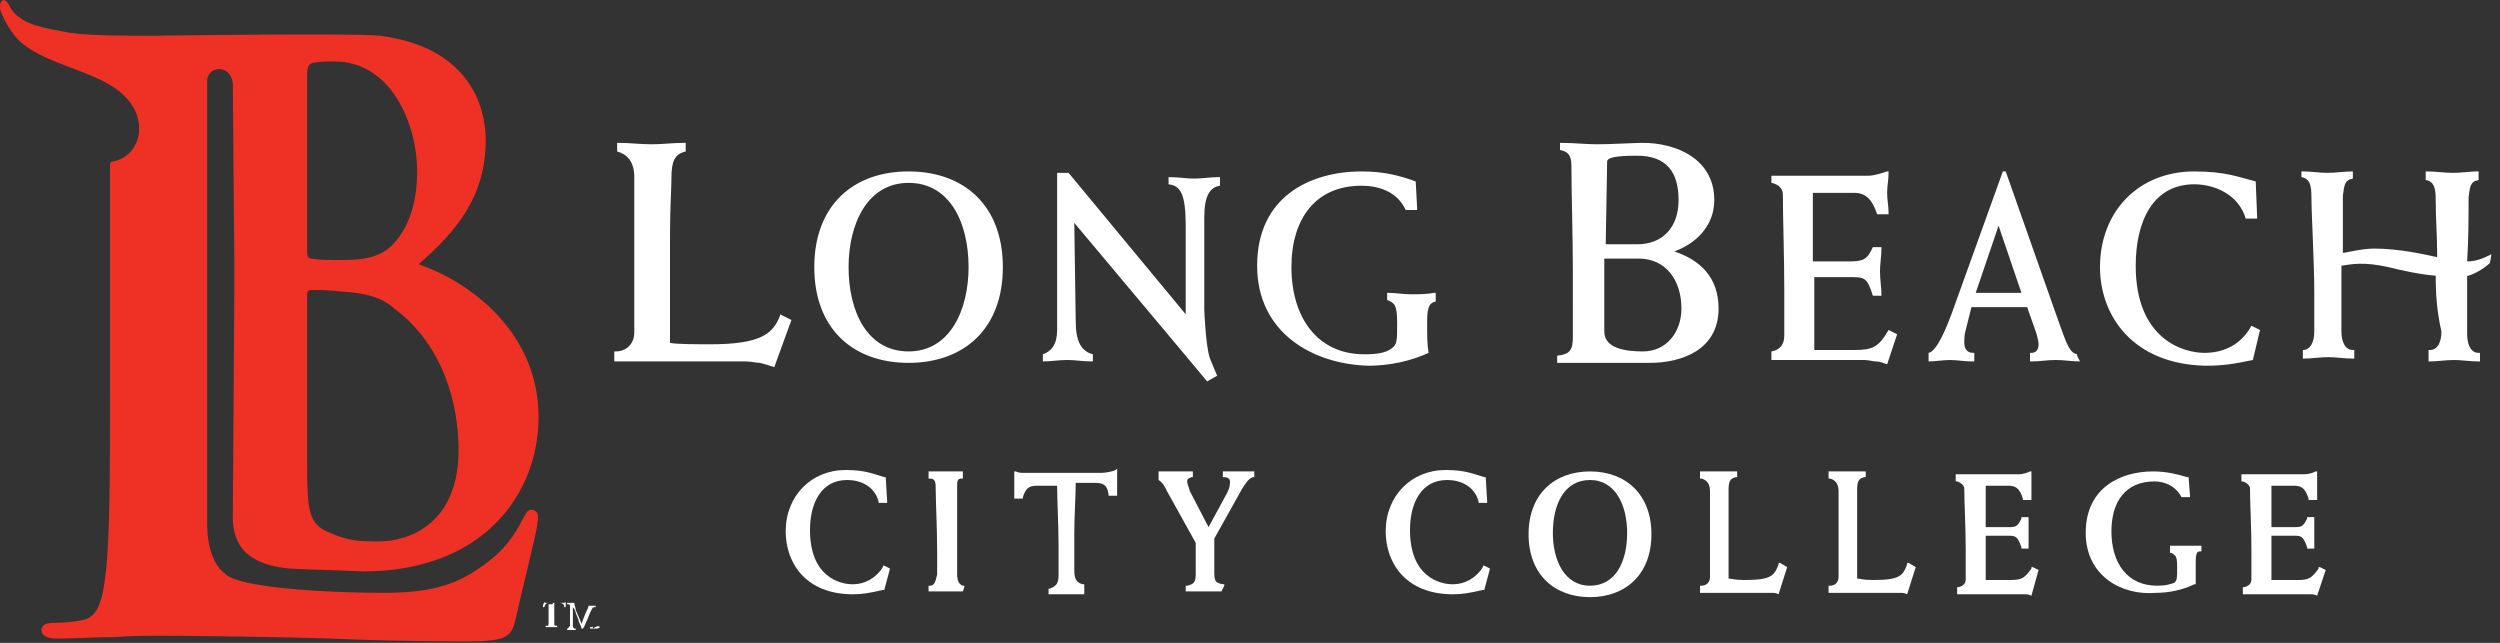 <?xml version="1.0" encoding="utf-8"?>
<!-- Generator: Adobe Illustrator 19.1.0, SVG Export Plug-In . SVG Version: 6.00 Build 0)  -->
<svg version="1.1" id="Layer_1" xmlns="http://www.w3.org/2000/svg" xmlns:xlink="http://www.w3.org/1999/xlink" x="0px" y="0px"
	 width="175px" height="45px" viewBox="0 0 175 45" style="enable-background:new 0 0 175 45;" xml:space="preserve">
<rect x="0" y="0" width="175" height="45" fill="#333333" stroke="none"/>
<style type="text/css">
	.st0{fill:#FFFFFF;}
	.st1{fill:#EE3124;}
</style>
<g id="XMLID_494_">
	<g id="XMLID_445_">
		<g id="XMLID_479_">
			<path id="XMLID_480_" class="st0" d="M62.1,35.1l0,0.1H62h-0.5l0-0.1c-0.3-1.1-1.3-1.5-2.2-1.5l0,0c-1.8,0-2.6,1.6-2.6,3.5l0,0
				c0,3.3,2.1,3.8,3,3.8l0,0c0.8,0,1.6-0.4,2.1-1.2l0,0l0-0.1l0.1,0l0.4,0.2l-0.4,1.5l-0.1,0c-0.9,0.2-1.4,0.3-2.1,0.3l0,0
				c-3.3,0-4.7-2.2-4.7-4.4l0,0c0-2.5,1.8-4.3,4.2-4.3l0,0c1.4,0,2,0.3,2.7,0.5l0,0l0.1,0L62.1,35.1"/>
		</g>
		<g id="XMLID_476_">
			<path id="XMLID_477_" class="st0" d="M67.4,41.4c-0.4,0-0.8,0-1.1,0l0,0c-0.4,0-0.7,0-1.1,0l0,0H65v-0.1V41l0.1,0
				c0.3,0,0.4-0.3,0.5-0.8l0,0v-1.7c0-1.4-0.1-3.5-0.1-4.2l0,0c0-0.5,0-0.8-0.4-0.8l0,0l-0.1,0v-0.1V33h0.1c0.4,0,0.7,0,1.1,0l0,0
				c0.4,0,0.7,0,1.1,0l0,0h0.1v0.1v0.3v0.1l-0.1,0C67,33.5,67,33.7,67,34.1l0,0c0,1.1,0,2.5,0,3.8l0,0v2.3c0,0.4,0.1,0.7,0.4,0.8
				l0,0l0.1,0v0.1L67.4,41.4L67.4,41.4L67.4,41.4z"/>
		</g>
		<g id="XMLID_473_">
			<path id="XMLID_474_" class="st0" d="M75.9,41.6c-0.4,0-0.8,0-1.2,0l0,0c-0.4,0-0.8,0-1.2,0l0,0h-0.1v-0.1v-0.3l0.1,0
				c0.5-0.2,0.6-0.4,0.6-1l0,0v-1.9c0-1.6-0.1-3.3-0.1-4.3l0,0h-1.4c-0.6,0-0.8,0.2-1,0.8l0,0l0,0.1h-0.1H71V33l0.1,0
				c0.2,0.1,0.4,0.1,0.6,0.1l0,0c0.2,0,0.4,0,0.6,0l0,0h4.8c0.3,0,0.8-0.1,1-0.2l0,0l0.1-0.1v1.8v0.1h-0.1h-0.5l0-0.1
				c-0.1-0.7-0.4-0.8-1-0.8l0,0h-1.3c0,1-0.1,2.3-0.1,3.6l0,0v2.5c0,0.7,0.2,0.9,0.6,1l0,0l0.1,0v0.1L75.9,41.6L75.9,41.6L75.9,41.6
				z"/>
		</g>
		<g id="XMLID_470_">
			<path id="XMLID_471_" class="st0" d="M85.5,41.4c-0.4,0-0.8,0-1.2,0l0,0c-0.4,0-0.8,0-1.2,0l0,0H83v-0.1v-0.3V41l0.1,0
				c0.5-0.1,0.6-0.3,0.6-0.8l0,0v-2.2l-2-3.6c-0.2-0.4-0.3-0.6-0.6-0.8l0,0l0,0v-0.1V33h0.1c0.4,0,0.8,0,1.1,0l0,0
				c0.4,0,0.7,0,1.1,0l0,0h0.1v0.1v0.3l-0.1,0c-0.2,0.1-0.3,0.1-0.3,0.3l0,0c0,0.1,0.1,0.4,0.2,0.7l0,0l1.3,2.5l1.3-2.4
				c0.2-0.4,0.2-0.6,0.2-0.8l0,0c0-0.2-0.2-0.3-0.4-0.3l0,0l-0.1,0v-0.1V33h0.1c0.3,0,0.7,0,1,0l0,0c0.3,0,0.6,0,1,0l0,0h0.1v0.1
				v0.3l-0.1,0c-0.3,0.1-0.5,0.4-0.8,0.9l0,0L85,37.7v2.4c0,0.6,0.1,0.7,0.6,0.8l0,0l0.1,0v0.1L85.5,41.4L85.5,41.4L85.5,41.4z"/>
		</g>
		<g id="XMLID_467_">
			<path id="XMLID_468_" class="st0" d="M104.1,35.1l0,0.1H104h-0.5l0-0.1c-0.3-1.1-1.3-1.5-2.2-1.5l0,0c-1.8,0-2.6,1.6-2.6,3.5l0,0
				c0,3.3,2.1,3.8,3,3.8l0,0c0.8,0,1.6-0.4,2.1-1.2l0,0l0-0.1l0.1,0l0.4,0.2l-0.4,1.5l-0.1,0c-0.9,0.2-1.4,0.3-2.1,0.3l0,0
				c-3.3,0-4.7-2.2-4.7-4.4l0,0c0-2.5,1.8-4.3,4.2-4.3l0,0c1.4,0,2,0.3,2.7,0.5l0,0l0.1,0L104.1,35.1z"/>
		</g>
		<g id="XMLID_461_">
			<path id="XMLID_462_" class="st0" d="M111.3,33c2.5,0,4.3,1.6,4.3,4.4l0,0c0,2.8-1.8,4.4-4.3,4.4l0,0c-2.5,0-4.3-1.6-4.3-4.4l0,0
				C107,34.6,108.8,33,111.3,33L111.3,33 M108.5,37.4L108.5,37.4 M111.3,41.2L111.3,41.2L111.3,41.2V41c1.8,0,2.6-1.7,2.6-3.7l0,0
				c0-1.9-0.8-3.7-2.6-3.7l0,0c-1.8,0-2.6,1.7-2.6,3.7l0,0c0,1.9,0.8,3.7,2.6,3.7l0,0V41.2L111.3,41.2 M114.1,37.4L114.1,37.4"/>
		</g>
		<g id="XMLID_458_">
			<path id="XMLID_459_" class="st0" d="M124.5,41.6c-0.2-0.1-0.3-0.1-0.5-0.1l0,0c-0.2,0-0.3,0-0.5,0l0,0h-3.5c-0.1,0-0.3,0-0.4,0
				l0,0c-0.1,0-0.3,0-0.4,0l0,0H119v-0.1v-0.3V41h0.1c0.4,0,0.6-0.3,0.6-0.6l0,0v-6c0-0.5-0.2-0.8-0.6-0.9l0,0l-0.1,0v-0.1V33h0.1
				c0.4,0,0.8,0,1.2,0l0,0c0.4,0,0.8,0,1.2,0l0,0h0.1v0.1v0.3l-0.1,0c-0.4,0.1-0.5,0.3-0.5,0.9l0,0c0,0.4,0,1.1,0,2.2l0,0v4
				c0.2,0,0.4,0.1,1.1,0.1l0,0c1.9,0,2.1-0.3,2.4-1.1l0,0l0-0.1l0.1,0l0.5,0.3L124.5,41.6L124.5,41.6L124.5,41.6z"/>
		</g>
		<g id="XMLID_455_">
			<path id="XMLID_456_" class="st0" d="M133.5,41.6c-0.2-0.1-0.3-0.1-0.5-0.1l0,0c-0.2,0-0.3,0-0.5,0l0,0h-3.5c-0.1,0-0.3,0-0.4,0
				l0,0c-0.1,0-0.3,0-0.4,0l0,0H128v-0.1v-0.3V41h0.1c0.4,0,0.6-0.3,0.6-0.6l0,0v-6c0-0.5-0.2-0.8-0.6-0.9l0,0l-0.1,0v-0.1V33h0.1
				c0.4,0,0.8,0,1.2,0l0,0c0.4,0,0.8,0,1.2,0l0,0h0.1v0.1v0.3l-0.1,0c-0.4,0.1-0.5,0.3-0.5,0.9l0,0c0,0.4,0,1.1,0,2.2l0,0v4
				c0.2,0,0.4,0.1,1.1,0.1l0,0c1.9,0,2.1-0.3,2.4-1.1l0,0l0-0.1l0.1,0l0.5,0.3L133.5,41.6L133.5,41.6L133.5,41.6z"/>
		</g>
		<g id="XMLID_452_">
			<path id="XMLID_453_" class="st0" d="M142.2,41.7c-0.2-0.1-0.3-0.1-0.5-0.1l0,0c-0.2,0-0.3,0-0.5,0l0,0H137v-0.1v-0.3v-0.1l0.1,0
				c0.4-0.1,0.5-0.3,0.5-0.6l0,0v-2c0-1.6-0.1-3.3-0.1-4.3l0,0c0-0.2-0.2-0.4-0.5-0.5l0,0l-0.1,0v-0.1v-0.4h4.4
				c0.3,0,0.6-0.1,0.8-0.2l0,0l0.1,0v0.1c0,0.3,0,0.6,0,0.9l0,0c0,0.3,0,0.6,0,0.9l0,0V35h-0.1h-0.5l0-0.1c-0.2-0.6-0.4-0.9-1-0.9
				l0,0H139v2.9h1.5c0.6,0,0.7,0,1-0.6l0,0l0-0.1h0.1h0.4v0.1c0,0.4,0,0.7,0,1l0,0c0,0.3,0,0.7,0,1l0,0v0.1h-0.1h-0.4l0-0.1
				c-0.3-0.8-0.4-0.8-1-0.8l0,0H139v3.1h1.7c0.8,0,1-0.1,1.5-0.8l0,0l0-0.1l0.1,0l0.4,0.2L142.2,41.7L142.2,41.7L142.2,41.7z"/>
		</g>
		<g id="XMLID_449_">
			<path id="XMLID_450_" class="st0" d="M146,37.3c0-3.2,2.5-4.3,4.7-4.3l0,0c1,0,1.7,0.2,2.4,0.4l0,0l0.1,0l0.1,1.3l-0.1,0v-0.1
				v0.1l0.1,0l0,0.1h-0.1h-0.5l0,0c-0.4-0.8-1.2-1.1-1.9-1.1l0,0c-2,0-3,1.4-3,3.5l0,0c0,2.2,1.1,3.8,3.2,3.8l0,0
				c0.6,0,0.9-0.1,1.2-0.2l0,0c0.2-0.2,0.2-0.3,0.2-1.1l0,0c0-0.8-0.1-0.8-0.4-1l0,0l-0.1,0v-0.1v-0.4l0.1,0c0.3,0,0.7,0,1,0l0,0
				c0.3,0,0.7,0,1,0l0,0l0.1,0v0.1v0.3l-0.1,0c-0.2,0-0.3,0.1-0.3,0.8l0,0c0,0.6,0,1,0,1.4l0,0l0,0.1l-0.1,0
				c-0.8,0.4-1.8,0.6-2.7,0.6l0,0C148.5,41.7,146,40.3,146,37.3L146,37.3z"/>
		</g>
		<g id="XMLID_446_">
			<path id="XMLID_447_" class="st0" d="M162.2,41.7c-0.2-0.1-0.3-0.1-0.5-0.1l0,0c-0.2,0-0.3,0-0.5,0l0,0H157v-0.1v-0.3v-0.1l0.1,0
				c0.4-0.1,0.5-0.3,0.5-0.6l0,0v-2c0-1.6-0.1-3.3-0.1-4.3l0,0c0-0.2-0.2-0.4-0.5-0.5l0,0l-0.1,0v-0.1v-0.4h4.4
				c0.3,0,0.6-0.1,0.8-0.2l0,0l0.1,0v0.1c0,0.3,0,0.6,0,0.9l0,0c0,0.3,0,0.6,0,0.9l0,0V35h-0.1h-0.5l0-0.1c-0.2-0.6-0.4-0.9-1-0.9
				l0,0H159v2.9h1.5c0.6,0,0.7,0,1-0.6l0,0l0-0.1h0.1h0.4v0.1c0,0.4,0,0.7,0,1l0,0c0,0.3,0,0.7,0,1l0,0v0.1h-0.1h-0.4l0-0.1
				c-0.3-0.8-0.4-0.8-1-0.8l0,0H159v3.1h1.8c0.8,0,1-0.1,1.5-0.8l0,0l0-0.1l0.1,0l0.4,0.2L162.2,41.7L162.2,41.7L162.2,41.7z"/>
		</g>
	</g>
	<g id="XMLID_411_">
		<path id="XMLID_415_" class="st0" d="M54.2,25.7c-0.3-0.1-0.6-0.2-1-0.3l0,0c-0.3,0-0.6-0.1-1-0.1h-0.4h-7.3c-0.2,0-0.5,0-0.8,0
			l0,0c-0.3,0-0.5,0-0.8,0l0,0H43v-0.1v-0.5v-0.1h0.1c0.8,0,1.3-0.6,1.3-1.3l0,0V12.4c0-1.1-0.5-1.6-1.2-1.8l0,0l0,0v0V10h0.1
			c0.8,0,1.5,0.1,2.3,0.1l0,0c0.8,0,1.5-0.1,2.3-0.1l0,0h0.1v0.1v0.5l0,0c-0.8,0.2-1,0.7-1,1.9l0,0c0,0.7-0.1,2.1-0.1,4l0,0V24
			c0.4,0.1,1.9,0.1,3.2,0.1h-0.4c3.5,0,4.4-0.7,4.9-2l0,0l0-0.1l0.8,0.4L54.2,25.7L54.2,25.7L54.2,25.7z M63.6,12
			c3.9,0,6.6,2.4,6.6,6.7c0,4.3-2.7,6.7-6.6,6.7c-3.9,0-6.6-2.4-6.6-6.7C57,14.4,59.7,12,63.6,12z M63.6,24.6c2.9,0,4.2-2.9,4.2-5.9
			c0-3.1-1.3-5.9-4.2-5.9c-2.9,0-4.2,2.9-4.2,5.9C59.4,21.8,60.7,24.6,63.6,24.6z M88,18.6c0-4.9,3.8-6.6,7.3-6.6l0,0
			c1.6,0,2.7,0.3,3.8,0.7l0,0l0,0l0.1,1.9l-0.1,0v-0.1v0.1l0.1,0l0,0.1h-0.8l0,0c-0.6-1.3-1.9-1.7-3.1-1.7l0,0
			c-3.2,0-4.9,2.3-4.9,5.7l0,0c0,3.5,1.8,6.1,5.1,6.1l0,0c0.9,0,1.5-0.1,1.9-0.4l0,0c0.4-0.3,0.4-0.5,0.4-1.8l0,0
			c0-1.3-0.2-1.4-0.7-1.6l0,0l0,0v0v-0.5l0.1,0c0.5,0,1,0.1,1.6,0.1l0,0c0.5,0,1,0,1.6-0.1l0,0l0.1,0v0.1v0.5l0,0
			c-0.4,0.1-0.6,0.3-0.6,1.4l0,0c0,1,0,1.6,0.1,2.2l0,0v0l0,0c-1.3,0.6-2.8,0.9-4.2,0.9l0,0C91.9,25.5,88,23.3,88,18.6L88,18.6z
			 M112.3,23.2c0,1.2,1.5,1.4,2.7,1.4c1.7,0,2.7-1.4,2.7-3c0-2-1.1-3.5-3-3.5c-0.3,0-2,0-2.4,0V23.2z M114.6,25.4
			c-0.3,0-1.9,0-2.1,0l0,0H109v-0.1v-0.4l0,0c0.9-0.1,1.1-0.4,1.1-1.3l0,0V19c0-2.6-0.1-5.4-0.1-7.4l0,0c0-0.8-0.3-1-0.8-1.1l0,0
			l0,0v0V10h0c1,0,1.8,0.1,2.6,0.1l0,0c0.9,0,2.7-0.1,3.2-0.1l0,0c2.3,0,5,1.1,5,4l0,0c0,1.9-1.4,3.1-2.8,3.6l0,0
			c1.8,0.6,3.1,1.8,3.1,4l0,0c0,2.9-2.6,3.8-4.8,3.8l0,0C115.2,25.4,114.9,25.4,114.6,25.4L114.6,25.4z M114.6,17.1
			c1.8,0,2.9-1.2,2.9-3.1l0,0c0-1.9-0.8-3.1-2.9-3.1l0,0c-0.6,0-2.1,0-2.1,0.4l0,0l-0.1,5.8C112.7,17.1,114.3,17.1,114.6,17.1
			L114.6,17.1z M132.1,25.5c-0.3-0.1-0.5-0.2-0.8-0.2l0,0c-0.2,0-0.5-0.1-0.8-0.1l0,0H124v-0.1v-0.4v-0.1l0,0
			c0.6-0.1,0.9-0.5,0.9-1.1l0,0v-3.1c0-2.5-0.1-5.2-0.1-6.8l0,0c0-0.4-0.3-0.7-0.8-0.8l0,0l0,0v0v-0.5h6.8c0.4,0,1-0.2,1.3-0.3l0,0
			l0.1,0v0.1c0,0.5-0.1,0.9-0.1,1.4l0,0c0,0.5,0.1,0.9,0.1,1.4l0,0v0.1h-0.1h-0.7l0,0c-0.3-0.9-0.7-1.5-1.6-1.5l0,0h-2.9v4.8h2.5
			c1,0,1.3-0.1,1.7-1l0,0l0,0h0h0.6v0.1c0,0.5-0.1,1.1-0.1,1.6l0,0c0,0.6,0.1,1.1,0.1,1.6l0,0v0.1h0h-0.6l0,0
			c-0.4-1.3-0.6-1.3-1.6-1.3l0,0h-2.5v5.1h2.8c1.3,0,1.7-0.2,2.4-1.4l0,0l0,0l0.6,0.3L132.1,25.5L132.1,25.5L132.1,25.5z
			 M145.6,25.3c-0.6,0-1.1-0.1-1.7-0.1l0,0c-0.6,0-1.1,0.1-1.7,0.1l0,0h-0.1v-0.1v-0.5h0.1c0.3,0,0.5-0.2,0.5-0.6l0,0
			c0-0.2-0.1-0.6-0.2-0.9l0,0l-0.6-1.7H138l-0.4,1.6c-0.1,0.3-0.1,0.7-0.1,0.9l0,0c0,0.4,0.2,0.7,0.6,0.7l0,0h0.1v0.1v0.5H138
			c-0.5,0-1-0.1-1.5-0.1l0,0c-0.5,0-1,0.1-1.5,0.1l0,0H135v-0.1v-0.5l0,0c0.6-0.1,1.3-1.9,1.6-2.7l0,0l3.6-10h0h0.2l3.7,10.5
			c0.6,1.7,0.8,2.2,1.3,2.3l0,0l0,0v0.1L145.6,25.3L145.6,25.3L145.6,25.3z M138.3,20.5h3.2l-1.6-4.7L138.3,20.5L138.3,20.5z
			 M147,18.7c0-3.9,2.7-6.7,6.6-6.7l0,0c2.2,0,3.1,0.4,4.3,0.7l0,0l0,0l0.1,2.5l-0.1,0v-0.1v0.1l0.1,0l0,0.1h-0.8l0,0
			c-0.5-1.7-2.2-2.4-3.6-2.4l0,0c-2.9,0-4.1,2.6-4.1,5.7l0,0c0,5.2,3.4,6.1,4.8,6.1l0,0c1.4,0,2.6-0.6,3.3-1.9l0,0l0,0l0.6,0.3
			l-0.5,2.1l0,0c-1.4,0.3-2.2,0.4-3.3,0.4l0,0C149.3,25.5,147,22.1,147,18.7L147,18.7z M170.5,19.3c-1.2-0.1-2.5-0.4-3.3-0.6
			c-1.8-0.4-2.6-0.2-3.3-0.1l0,0.5l0,0c0,1.5,0,2.6,0,4.1l0,0c0,0.6,0.2,1.3,0.8,1.3l0,0l0.1,0v0.1v0.5h-0.1c-0.6,0-1.2-0.1-1.7-0.1
			l0,0c-0.6,0-1.2,0.1-1.7,0.1l0,0h-0.1V25v-0.5l0,0c0.5,0,0.8-0.5,0.8-1.3l0,0v-2.7c0-2.2-0.2-5.5-0.2-6.7l0,0
			c0-0.8-0.1-1.3-0.7-1.4l0,0l0,0v0V12h0.1c0.6,0,1.2,0.1,1.7,0.1l0,0c0.6,0,1.2-0.1,1.8-0.1l0,0h0v0.1v0.4v0l0,0
			c-0.6,0.1-0.6,0.5-0.7,1.2l0,0c0,1.3,0,2.4,0,3.7v0.3c0.2,0,1.3-0.3,2.2-0.3c1.7,0,3.5,0.4,4.4,0.6l0-0.3c0-1.2-0.1-2.4-0.1-3.7
			l0,0c0-0.8-0.1-1.3-0.7-1.4l0,0l0,0v0V12h0.1c0.6,0,1.2,0.1,1.8,0.1l0,0c0.6,0,1.2-0.1,1.7-0.1l0,0h0.1v0.1v0.5l0,0
			c-0.6,0.1-0.6,0.5-0.7,1.2l0,0c0,1.4,0,2.9-0.1,4.5h0c0.6,0,1.1-0.2,1.7-0.5c0,0-0.1,0.6-0.1,0.6c-0.3,0.3-0.9,0.7-1.5,0.9
			c0,0,0,0-0.1,0l0,0.1c0,0.1,0,0.3,0,0.4l0,0v3.6c0,0.6,0.2,1.3,0.8,1.3l0,0l0.1,0v0.1v0.5h-0.1l0,0c-0.6,0-1.2-0.1-1.7-0.1l0,0
			c-0.6,0-1.2,0.1-1.7,0.1l0,0h-0.1V25v-0.5l0.1,0c0.5,0,0.8-0.5,0.8-1.3l0,0C170.6,21.9,170.5,20.7,170.5,19.3L170.5,19.3z"/>
		<g id="XMLID_412_">
			<g id="XMLID_413_">
				<path id="XMLID_414_" class="st0" d="M84.5,26.7l-1-1.2l-8.3-9.9l0.1,6.9c0,1.4,0.4,2.1,1.2,2.3l0,0l0,0v0v0.5h-0.1
					c-0.6,0-1.1-0.1-1.7-0.1l0,0c-0.6,0-1.1,0.1-1.7,0.1l0,0H73v-0.1v-0.4v0l0,0c0.6-0.2,1-0.7,1-1.7l0,0l0-11h0.8l8.2,9.9v-6.2
					c0-2.3-0.4-2.8-1.2-2.9l0,0l0,0v0v-0.5h0.1c0.6,0,1.1,0.1,1.7,0.1l0,0c0.6,0,1.1-0.1,1.7-0.1l0,0h0.1v0.1v0.5l0,0
					c-0.7,0.1-1.1,0.7-1.1,2.2l0,0l0,6.5c0,0,0.1,2.6,0.4,3.4c0.2,0.5,0.5,1.2,0.5,1.2L84.5,26.7z"/>
			</g>
		</g>
	</g>
	<path id="XMLID_407_" class="st1" d="M25.4,40c8.5,0,12.3-5.5,12.3-10.8c0-5.8-4.6-9.4-8.4-10.7c2.5-2.2,4.7-4.6,4.7-8.7
		c0-2.4-1.2-6.5-7.4-7.3c-2-0.2-15.5,0-15.6,0c-2.9,0-5.3,0-6.6-0.3C2.7,1.9,1.2,1.6,0.6,0.3C0.2-0.4-0.2,0.3,0.1,0.9
		C0.3,1.4,0.6,2,1.2,2.7C3.4,5,8.5,4.9,9.6,8.1c0.5,1.6-0.4,3-1.7,3.2c-0.1,0-0.2,0.1-0.2,0.2c0,0,0,0,0,0c0,1.8,0,4.1,0,8.3v7.4
		c0,5.6,0,10.4-0.3,12.9c-0.2,1.8-0.5,3.1-1.6,3.3c-0.5,0.1-1.2,0.2-2,0.2c-0.7,0-0.9,0.2-0.9,0.5c0,0.4,0.4,0.6,1.1,0.6
		c1.1,0,2.6-0.1,3.9-0.1c1.3-0.1,2.6-0.1,3.2-0.1c2.3,0,9.5,0.1,12,0.2c2.5,0.1,5.4,0.2,9.5,0.2c2.9,0,3.2-0.3,3.5-1.6
		c0.4-1.8,1.4-5.8,1.5-6.5c0.1-0.7,0.1-1-0.3-1.1c-0.4-0.1-0.5,0.3-0.8,0.8c-0.9,1.8-2.1,2.7-3,3.3c-1.7,1.2-3.6,1.7-6.6,1.7
		c-4.4,0-10.2-0.4-11.1-1.3c0,0,0,0,0,0c-0.7-0.5-1.3-1.6-1.3-3.6c0-2.8,0-30.4,0-30.9c0-1.2,1.8-1.2,1.8,0.3
		c0,1.4,0.1,12.2,0.1,12.2v2.1c0,0-0.1,15-0.1,15.5c-0.1,2,0.6,3.7,4,4C22.1,39.9,23.5,39.9,25.4,40z M21.5,5.2
		c0-0.5,0.1-0.7,0.4-0.8c0.5-0.1,0.9-0.1,1.5-0.1c4,0,5.8,4.4,5.8,7.7c0,2.4-0.7,4.2-1.9,5.3c-0.8,0.7-1.8,0.9-3.3,0.9
		c-1.1,0-1.7,0-2.2-0.1c-0.2,0-0.3-0.1-0.3-0.5V5.2z M21.5,20.6c0-0.2,0.1-0.3,0.3-0.3c0.7,0,1.2,0,2,0.1c1.8,0.1,2.9,0.4,3.8,1.2
		c3.5,2.6,4.5,6.8,4.5,9.9c0,5.2-3.5,6.4-5.6,6.4c-1.1,0-2.1,0-3.4-0.6c-1.5-0.6-1.6-1.5-1.6-4.8V20.6z"/>
	<g id="XMLID_402_">
		<path id="XMLID_405_" class="st0" d="M38.7,42.3c0-0.1,0-0.1-0.1-0.1h-0.1c-0.2,0-0.3,0-0.4,0.3c0,0-0.1,0-0.1,0
			c0-0.2,0.1-0.3,0.1-0.4c0,0,0,0,0,0c0,0,0,0,0,0c0,0.1,0,0.1,0.2,0.1h1.1c0.1,0,0.2,0,0.2-0.1c0,0,0,0,0,0c0,0,0,0,0,0
			c0,0.1,0,0.4,0,0.4c0,0-0.1,0-0.1,0c0-0.2-0.1-0.3-0.4-0.3h-0.2c-0.1,0-0.1,0-0.1,0.1v1.2c0,0.3,0,0.3,0.1,0.3l0.1,0
			c0,0,0,0.1,0,0.1c-0.2,0-0.3,0-0.4,0c-0.1,0-0.2,0-0.4,0c0,0,0-0.1,0-0.1l0.1,0c0.1,0,0.1,0,0.1-0.3V42.3z"/>
		<path id="XMLID_403_" class="st0" d="M42,43.9C42.1,43.9,42.1,43.9,42,43.9c-0.1,0.1-0.2,0.1-0.3,0.1c-0.1,0-0.2,0-0.4,0
			c0,0,0-0.1,0-0.1l0.1,0c0.1,0,0.1,0,0.1-0.2v-1.2h0c-0.1,0.2-0.1,0.2-0.2,0.4l-0.2,0.5c-0.1,0.2-0.2,0.5-0.3,0.6c0,0,0,0-0.1,0
			c0-0.2-0.2-0.4-0.2-0.6l-0.2-0.5c0-0.1-0.1-0.3-0.2-0.4h0c0,0.1,0,0.4,0,0.5c0,0.2,0,0.4,0,0.7c0,0.2,0,0.2,0.1,0.3l0.1,0
			c0,0,0,0.1,0,0.1c-0.1,0-0.2,0-0.3,0c-0.1,0-0.2,0-0.3,0c0,0,0-0.1,0-0.1l0,0c0.1,0,0.1-0.1,0.2-0.2c0-0.2,0-0.4,0-0.7
			c0-0.2,0-0.4,0-0.6c0-0.1,0-0.2-0.1-0.2l-0.1,0c0,0,0-0.1,0-0.1c0.1,0,0.1,0,0.2,0c0.1,0,0.2,0,0.3,0c0,0.2,0.1,0.3,0.1,0.5
			l0.3,0.7c0,0,0.1,0.2,0.1,0.3c0-0.1,0.1-0.2,0.1-0.3l0.2-0.5c0.1-0.2,0.2-0.4,0.2-0.5c0.1,0,0.2,0,0.2,0c0.1,0,0.2,0,0.3,0
			c0,0,0,0.1,0,0.1l-0.1,0c-0.1,0-0.1,0.1-0.1,0.2c0,0.4,0,0.8,0,1.3C41.8,43.8,41.9,43.8,42,43.9L42,43.9z"/>
	</g>
</g>
</svg>
